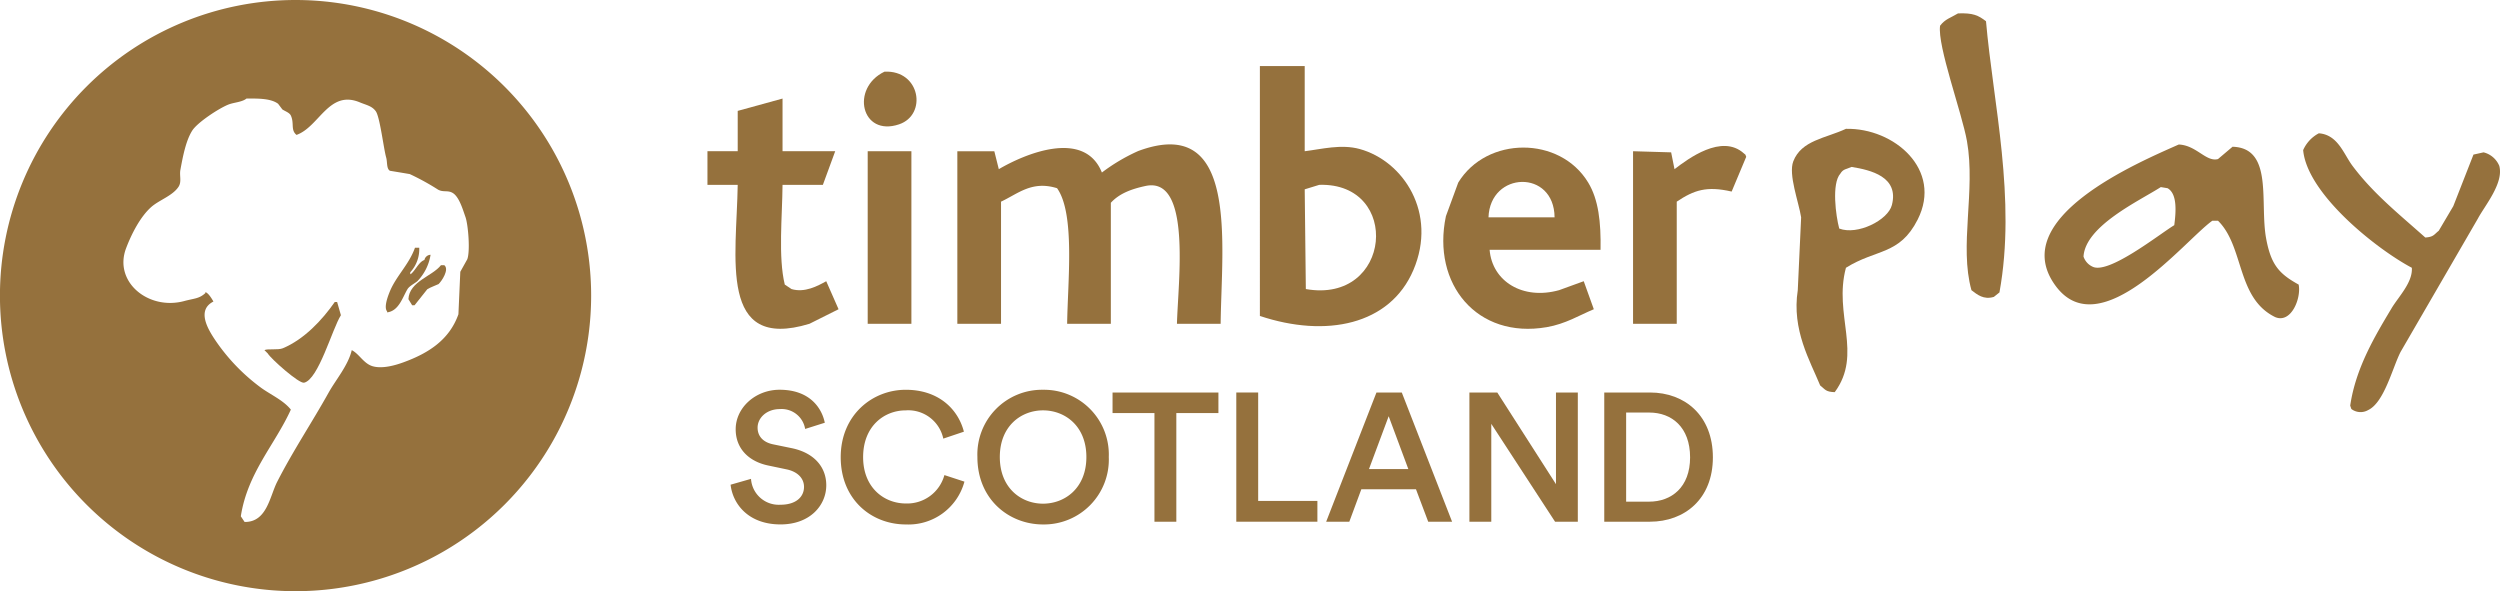 <svg id="Group_2674" data-name="Group 2674" xmlns="http://www.w3.org/2000/svg" width="457.748" height="108.247" viewBox="0 0 457.748 108.247">
  <g id="Group_2672" data-name="Group 2672">
    <g id="Group_2668" data-name="Group 2668">
      <path id="Path_2043" data-name="Path 2043" d="M-1337.052,67.318q-.649,1.167-1.3,2.334-.173,3.888-.345,7.779c-1.652,4.658-5.424,7.114-10.114,8.816-1.162.421-3.728,1.255-5.616.691-1.625-.486-2.443-2.26-3.8-2.939-.646,2.788-2.924,5.424-4.236,7.779-3.067,5.5-6.52,10.649-9.42,16.335-1.355,2.655-1.873,7.4-5.964,7.346-.23-.345-.46-.689-.691-1.036,1.234-7.975,6.251-13.122,9.161-19.533-1.339-1.711-3.778-2.769-5.532-4.062a35.6,35.6,0,0,1-8.3-8.642c-1.371-2.047-3.452-5.511-.345-7.088-.288-.5-.892-1.528-1.469-1.728v.173c-1.141,1.055-2.032.968-3.891,1.47-6.522,1.756-12.971-3.508-10.63-9.68,1-2.649,2.615-5.768,4.58-7.52,1.47-1.309,3.92-2.063,5.013-3.717.621-.939.145-2.012.347-3.111.45-2.44.995-5.327,2.161-7.173.934-1.479,4.76-4.007,6.568-4.754,1.048-.431,2.539-.449,3.371-1.122,2.277-.024,4.479-.016,5.789.951.261.345.52.689.779,1.036.49.331,1.308.586,1.556,1.123.664,1.439-.077,2.635,1.038,3.544,4.165-1.469,5.926-8.326,11.581-5.963,1.226.512,2.239.657,2.939,1.641.759,1.069,1.43,6.843,1.9,8.469.233.813.035,2.063.689,2.421,1.212.2,2.419.4,3.631.605a44.588,44.588,0,0,1,5.185,2.853c.956.524,1.78.056,2.68.605,1.188.723,1.838,3.014,2.332,4.407.487,1.365.889,6.145.345,7.691m-31.458-47.43a54.124,54.124,0,0,0-54.124,54.123,54.124,54.124,0,0,0,54.124,54.123,54.123,54.123,0,0,0,54.123-54.123,54.123,54.123,0,0,0-54.123-54.123" transform="translate(1422.633 -19.888)" fill="#95713d"/>
      <path id="Path_2044" data-name="Path 2044" d="M-1369,56.753a8.933,8.933,0,0,0,2.422-4.841,1.186,1.186,0,0,0-1.125.953c-1.027.337-1.659,1.941-2.506,2.59h-.087V55.11a6.215,6.215,0,0,0,1.643-4.493h-.778c-1.095,3.076-3.417,5.156-4.582,7.951-.28.676-1.2,2.936-.518,3.715v.174c2.128-.258,2.8-2.688,3.716-4.236.347-.584,1.28-1.032,1.814-1.469" transform="translate(1445.415 -5.261)" fill="#95713d"/>
      <path id="Path_2045" data-name="Path 2045" d="M-1376.952,57.35c-2.3,3.308-5.6,6.835-9.506,8.471-.884.37-2.823.043-3.372.345l.607.605c.515.918,5.724,5.573,6.654,5.358,2.644-.6,5.147-9.845,6.742-12.359q-.346-1.209-.692-2.421Z" transform="translate(1438.247 -2.056)" fill="#95713d"/>
      <path id="Path_2046" data-name="Path 2046" d="M-1366.006,52.783c-1.576,2.035-5.8,2.959-5.963,6.223q.343.562.689,1.123h.432q1.169-1.468,2.333-2.937c.424-.3,2.046-.911,2.075-.951.58-.556,2.01-2.691,1.038-3.458Z" transform="translate(1446.749 -4.23)" fill="#95713d"/>
    </g>
    <g id="Group_2671" data-name="Group 2671" transform="translate(129.534 2.439)">
      <g id="Group_2669" data-name="Group 2669" transform="translate(28.652 9.659)">
        <path id="Path_2047" data-name="Path 2047" d="M-1235.314,50.969c.291-8.471,12.037-8.828,12.1,0Zm-5.541-6.362-2.257,6.156c-2.611,12.4,5.7,22.524,18.466,20.311,3.458-.6,5.9-2.148,8.617-3.283l-1.846-5.129-4.514,1.641c-6.64,1.851-12.246-1.609-12.72-7.386h20.311c.094-5.1-.376-9.2-2.257-12.311-5.178-8.583-18.609-8.514-23.8,0" transform="translate(1349.67 -23.271)" fill="#95713d"/>
        <path id="Path_2048" data-name="Path 2048" d="M-1311.7,28.782c-6.26,3.008-4.264,11.972,2.669,9.643,5.193-1.746,3.9-9.97-2.669-9.643" transform="translate(1315.461 -27.756)" fill="#95713d"/>
        <path id="Path_2049" data-name="Path 2049" d="M-1257.93,68.913q-.1-9.128-.205-18.261l2.667-.821c15.083-.459,13.319,21.852-2.462,19.082m9.849-25.647c-3.383-.927-6.939.027-10.055.41V28.084h-8.207V73.837c12.08,4.034,23.809,1.69,28.109-8.412,4.434-10.419-1.818-19.955-9.848-22.159" transform="translate(1338.841 -28.084)" fill="#95713d"/>
        <path id="Path_2050" data-name="Path 2050" d="M-1270.841,39.05a33.738,33.738,0,0,0-6.565,3.9c-3.2-7.982-14.038-3.461-18.876-.615l-.821-3.283h-6.771v31.6h8V48.284c3.154-1.483,5.661-3.889,10.26-2.463,3.336,4.677,1.944,17.144,1.846,24.826h8V48.489c1.527-1.669,3.7-2.511,6.36-3.079,8.474-1.811,5.941,17.536,5.745,25.237h8c.168-14.674,3.412-38.574-15.184-31.6" transform="translate(1320.976 -23.458)" fill="#95713d"/>
      </g>
      <rect id="Rectangle_746" data-name="Rectangle 746" width="8.002" height="31.597" transform="translate(29.34 25.251)" fill="#95713d"/>
      <g id="Group_2670" data-name="Group 2670">
        <path id="Path_2051" data-name="Path 2051" d="M-1319.484,66.994l-1.231-.821c-1.224-5.01-.455-12.508-.41-18.261h7.386l2.257-6.155h-9.643V32.115l-8.208,2.257v7.386h-5.54v6.155h5.54c-.195,13.287-3.618,30.537,13.132,25.442l5.334-2.667-2.257-5.129c-1.559.861-3.935,2.159-6.36,1.436" transform="translate(1334.873 -16.507)" fill="#95713d"/>
        <path id="Path_2052" data-name="Path 2052" d="M-1101.019,42.374a4.214,4.214,0,0,0-2.872-2.462l-1.848.41-3.693,9.439-2.667,4.514c-.867.675-.908,1.129-2.462,1.231-4.722-4.217-9.514-8.018-13.335-13.132-1.616-2.161-2.66-5.693-6.156-5.95a6.393,6.393,0,0,0-2.872,3.077c.741,8.125,13.649,18.255,19.9,21.544.192,2.669-2.454,5.318-3.693,7.386-3.066,5.122-6.582,10.973-7.591,17.851l.205.615a2.775,2.775,0,0,0,3.078.205c2.948-1.392,4.459-7.758,5.95-10.669l14.158-24.416c1.212-2.289,4.779-6.491,3.9-9.644" transform="translate(1429.095 -14.456)" fill="#95713d"/>
        <path id="Path_2053" data-name="Path 2053" d="M-1199.741,39.37c-4.066-3.687-10.261,1-12.72,2.872l-.615-3.077-6.975-.205v31.6h8V48.193c3.162-2.12,5.488-2.906,10.053-1.848l2.667-6.36c-.264-.611.009-.246-.411-.615" transform="translate(1389.527 -13.708)" fill="#95713d"/>
        <path id="Path_2054" data-name="Path 2054" d="M-1182.038,49.822c-.719,2.787-6.322,5.579-9.643,4.308-.623-2.32-1.417-8.236.205-10.054.524-.884,1.107-.793,2.052-1.231,3.516.567,8.722,1.8,7.386,6.977m-8.412-13.953c-3.724,1.74-8.15,2.087-9.643,5.95-.934,2.419,1,7.454,1.436,10.26q-.307,6.669-.615,13.336c-1.135,7.275,2.263,12.949,4.1,17.44.914.711.97,1.178,2.667,1.231,5.172-7.015-.261-14.159,2.052-22.775,5.517-3.472,9.82-2.282,13.132-8.822,4.62-9.128-4.3-16.813-13.132-16.62" transform="translate(1398.908 -14.721)" fill="#95713d"/>
        <path id="Path_2055" data-name="Path 2055" d="M-1178.668,21.555c-1.352.81-2.365,1.039-3.283,2.257-.528,3.655,4,15.941,4.924,21.133,1.61,9.1-1.443,19.167.821,27.288,1.07.822,2.227,1.789,4.1,1.231l1.026-.821c3.123-17.13-1.171-34.78-2.462-49.653-1.413-1.079-2.347-1.541-5.129-1.436" transform="translate(1407.644 -21.54)" fill="#95713d"/>
        <path id="Path_2056" data-name="Path 2056" d="M-1145.255,52.587c-2.7,1.622-12.049,9.086-14.977,7.591a3.1,3.1,0,0,1-1.641-1.846c.341-5.609,10.112-10.139,14.156-12.722l1.231.205c1.8,1.017,1.556,4.276,1.231,6.772m16.825,2.462c-1.224-6.58,1.377-16.6-6.155-16.825l-2.667,2.257c-2.193.58-3.925-2.525-7.182-2.667-7.331,3.268-31.629,13.486-22.568,25.852,8.193,11.184,23.722-8.376,28.724-11.9h1.026c4.831,4.747,3.356,14.159,10.463,17.644,2.936,1.253,4.815-3.461,4.308-5.95-3.621-1.99-5.067-3.665-5.95-8.412" transform="translate(1413.829 -13.794)" fill="#95713d"/>
      </g>
    </g>
  </g>
  <g id="Group_2673" data-name="Group 2673" transform="translate(133.776 71.367)">
    <path id="Path_2057" data-name="Path 2057" d="M-1318.353,75.413a4.365,4.365,0,0,0-4.638-3.637c-2.4,0-4.069,1.6-4.069,3.4,0,1.5.933,2.636,2.769,3.038l3.4.7c4.17.832,6.406,3.469,6.406,6.806,0,3.669-2.97,7.173-8.375,7.173-6.006,0-8.775-3.87-9.142-7.274l3.737-1.069a5.084,5.084,0,0,0,5.405,4.738c2.837,0,4.3-1.435,4.3-3.271,0-1.534-1.135-2.767-3.17-3.2l-3.336-.7c-3.6-.734-6.006-3.1-6.006-6.641,0-3.97,3.637-7.24,8.041-7.24,5.572,0,7.74,3.4,8.275,6.04Z" transform="translate(1331.999 -68.24)" fill="#95713d"/>
    <path id="Path_2058" data-name="Path 2058" d="M-1318.342,80.585c0-7.706,5.773-12.345,11.911-12.345,6.006,0,9.576,3.536,10.643,7.674l-3.771,1.269a6.561,6.561,0,0,0-6.872-5.172c-3.9,0-7.808,2.837-7.808,8.574,0,5.539,3.8,8.475,7.842,8.475a7.064,7.064,0,0,0,7.041-5.2l3.668,1.2A10.613,10.613,0,0,1-1306.4,92.9C-1312.771,92.9-1318.342,88.293-1318.342,80.585Z" transform="translate(1338.5 -68.24)" fill="#95713d"/>
    <path id="Path_2059" data-name="Path 2059" d="M-1289.373,68.24a11.867,11.867,0,0,1,12.044,12.313A11.877,11.877,0,0,1-1289.373,92.9c-6.205,0-12.012-4.573-12.012-12.345A11.843,11.843,0,0,1-1289.373,68.24Zm0,20.854c4,0,7.941-2.837,7.941-8.542s-3.938-8.542-7.941-8.542c-3.97,0-7.908,2.837-7.908,8.542S-1293.344,89.094-1289.373,89.094Z" transform="translate(1346.571 -68.24)" fill="#95713d"/>
    <path id="Path_2060" data-name="Path 2060" d="M-1272.942,72.35V92.236h-4.006V72.35h-7.672V68.579h19.384V72.35Z" transform="translate(1354.551 -68.079)" fill="#95713d"/>
    <path id="Path_2061" data-name="Path 2061" d="M-1269.269,92.236V68.579h4.006V88.431h10.843v3.805Z" transform="translate(1361.858 -68.079)" fill="#95713d"/>
    <path id="Path_2062" data-name="Path 2062" d="M-1241.674,86.3h-10.009l-2.2,5.938h-4.237l9.208-23.657h4.638l9.21,23.657h-4.372Zm-8.608-3.7h7.207l-3.6-9.677Z" transform="translate(1367.164 -68.079)" fill="#95713d"/>
    <path id="Path_2063" data-name="Path 2063" d="M-1224.669,92.236l-11.677-17.919V92.236h-4.006V68.58h5.106l10.744,16.781V68.58h4V92.236Z" transform="translate(1375.623 -68.078)" fill="#95713d"/>
    <path id="Path_2064" data-name="Path 2064" d="M-1223.623,92.236V68.579h8.377c6.438,0,11.511,4.272,11.511,11.879,0,7.575-5.139,11.778-11.545,11.778Zm8.209-3.671c4.1,0,7.507-2.636,7.507-8.108,0-5.538-3.37-8.208-7.473-8.208h-4.238V88.565Z" transform="translate(1383.586 -68.079)" fill="#95713d"/>
  </g>
</svg>
